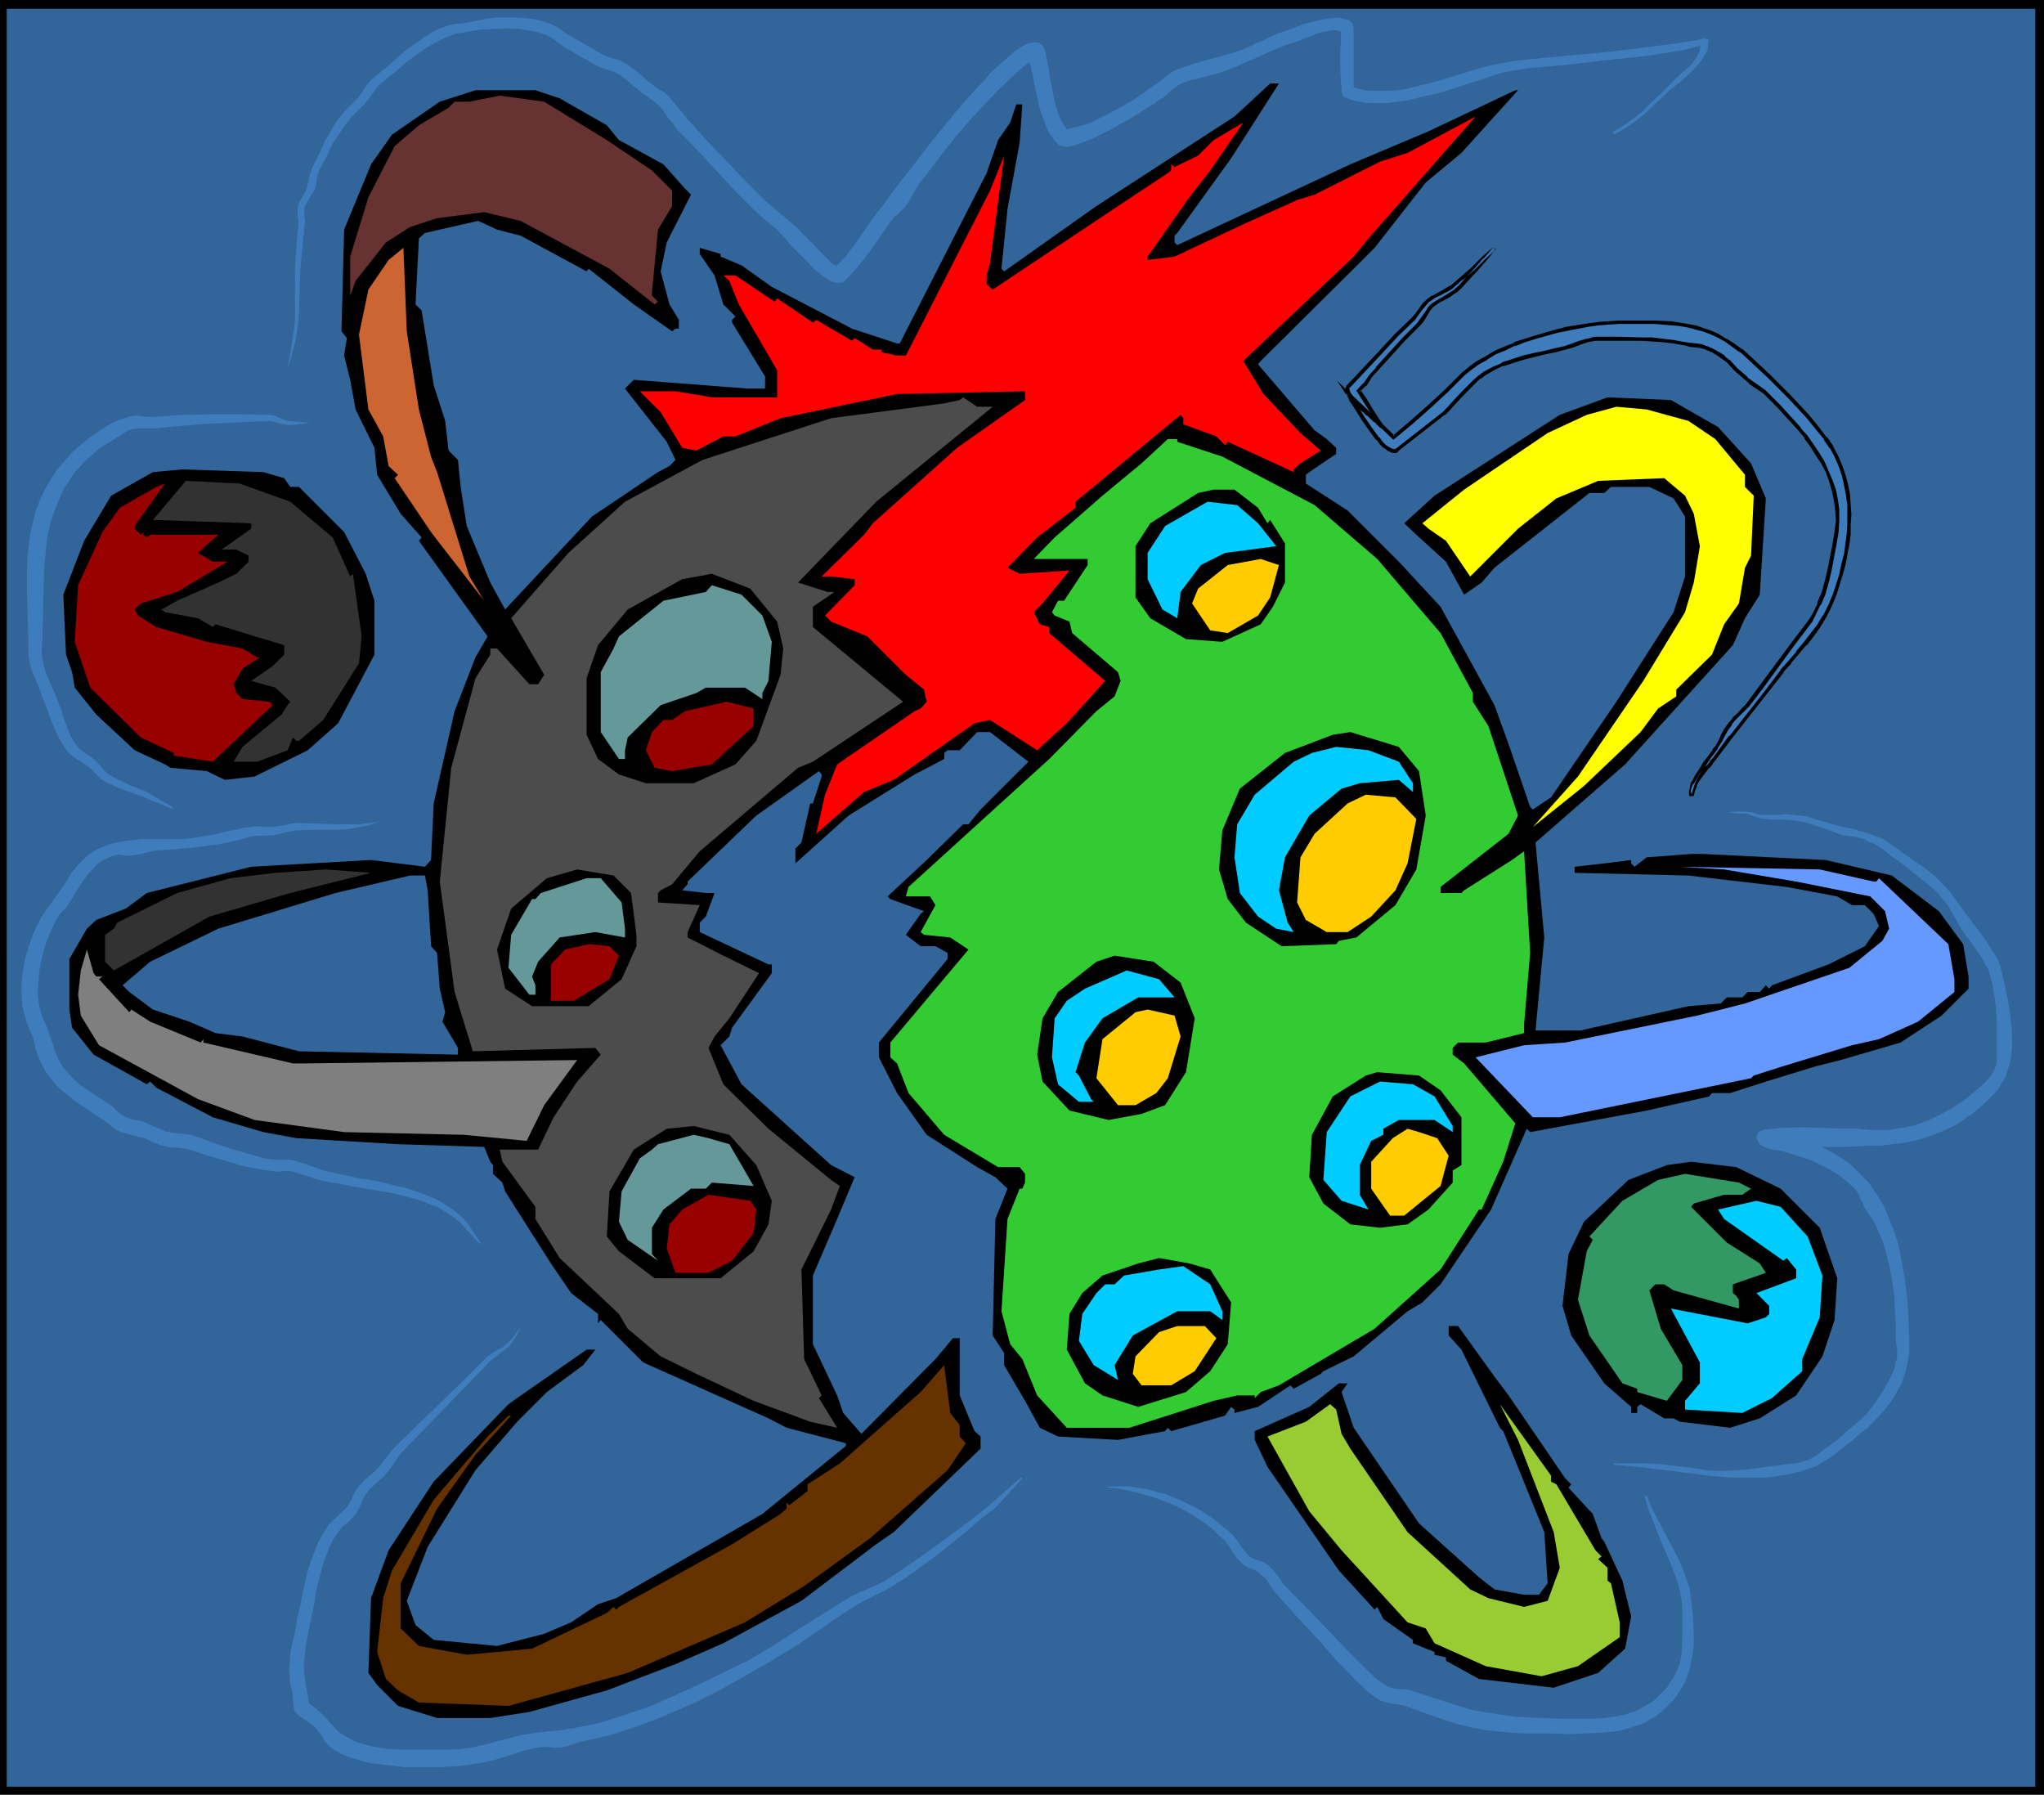 <?xml version="1.0" encoding="UTF-8" standalone="no"?>
<svg
   version="1.0"
   width="129.766mm"
   height="113.922mm"
   id="svg55"
   sodipodi:docname="Abstract - Painting 36.wmf"
   xmlns:inkscape="http://www.inkscape.org/namespaces/inkscape"
   xmlns:sodipodi="http://sodipodi.sourceforge.net/DTD/sodipodi-0.dtd"
   xmlns="http://www.w3.org/2000/svg"
   xmlns:svg="http://www.w3.org/2000/svg">
  <sodipodi:namedview
     id="namedview55"
     pagecolor="#ffffff"
     bordercolor="#000000"
     borderopacity="0.25"
     inkscape:showpageshadow="2"
     inkscape:pageopacity="0.0"
     inkscape:pagecheckerboard="0"
     inkscape:deskcolor="#d1d1d1"
     inkscape:document-units="mm" />
  <defs
     id="defs1">
    <pattern
       id="WMFhbasepattern"
       patternUnits="userSpaceOnUse"
       width="6"
       height="6"
       x="0"
       y="0" />
  </defs>
  <path
     style="fill:#000000;fill-opacity:1;fill-rule:evenodd;stroke:none"
     d="M 490.455,430.571 H 0 V 0 h 490.455 z"
     id="path1" />
  <path
     style="fill:#326599;fill-opacity:1;fill-rule:evenodd;stroke:none"
     d="M 488.355,428.632 H 1.616 V 2.1 H 488.355 Z"
     id="path2" />
  <path
     style="fill:#000000;fill-opacity:1;fill-rule:evenodd;stroke:none"
     d="m 295.404,37.968 -12.928,17.934 -0.646,0.646 v 1.616 l 0.646,0.646 41.531,-19.388 18.746,-7.917 20.846,-9.855 h 0.646 l -13.574,15.026 -8.565,7.109 -12.282,15.672 -5.01,5.009 -22.301,22.134 -0.646,0.808 13.574,15.833 2.909,2.1 2.262,2.1 v 1.454 l -6.464,4.362 -0.808,0.646 v 2.1 l 10.019,6.463 12.282,12.279 10.019,10.825 12.928,23.589 3.394,9.371 5.171,15.026 0.646,0.646 4.363,-2.908 15.675,-22.942 13.736,-21.488 2.747,-8.563 v -14.379 l -2.747,-4.362 -5.818,-2.747 h -9.211 l -1.616,1.454 h -3.555 l -22.786,17.934 -3.07,3.554 -4.202,2.908 -4.363,-7.917 -7.11,-6.463 -2.909,-2.747 7.272,-6.624 30.058,-19.388 11.474,-4.201 15.19,0.646 11.312,6.463 7.918,8.725 3.555,8.401 -1.454,23.104 -3.555,5.655 -2.909,6.463 -25.856,28.597 -21.493,18.742 2.101,22.781 -2.101,22.296 h 10.827 l 25.856,-5.816 7.757,-0.646 1.454,-1.454 h 3.717 l 1.293,-1.293 h 2.909 l 1.454,-1.616 0.808,0.808 0.646,-0.808 13.574,-5.009 8.726,-4.362 3.394,-4.847 -1.293,-2.908 -2.101,-2.1 h -3.07 l -3.555,-2.1 -12.12,-2.262 -23.594,-2.747 -27.31,-0.646 v -1.454 l 7.11,-0.808 6.464,-0.808 v 0.808 l 0.808,0.808 2.909,-2.262 10.666,-0.808 h 2.909 l 29.411,1.454 15.837,3.716 11.312,8.563 5.818,7.917 1.293,7.755 v 2.908 l -6.464,6.463 -9.858,6.463 -14.382,4.201 -5.818,1.454 -12.12,3.716 -8.565,2.747 h -4.363 l -0.646,0.808 -15.029,3.393 -27.957,5.17 -0.808,-0.808 -8.565,19.388 -12.12,17.934 -4.363,4.362 -3.555,2.1 -12.928,10.825 -7.272,3.554 -0.646,0.646 -6.464,3.554 -0.808,-0.808 -7.757,5.17 -5.656,1.454 v -0.808 l -0.808,-0.646 -1.454,2.1 -12.928,3.716 -0.808,-0.808 -0.646,0.808 -11.312,2.1 -14.382,-0.808 -4.363,-2.1 -3.555,-6.463 -5.01,-8.563 v -2.908 l -2.747,-4.201 0.646,-27.951 2.909,-7.27 -2.909,-2.747 -4.363,-2.423 -12.12,-7.755 -7.11,-10.017 -4.363,-8.563 v -3.554 l 16.483,-20.034 v -1.454 l -2.909,-1.616 h -3.555 l -3.555,-2.747 3.555,-5.009 0.808,-0.646 -8.08,-2.908 -0.646,-0.646 9.373,-8.725 8.726,-8.563 h 1.293 l 2.909,-3.554 11.474,-11.471 -9.211,-7.109 h -3.07 l -4.202,4.362 h -2.909 l -0.808,0.646 v 1.454 l -7.11,3.716 -15.837,9.855 -12.766,11.471 v -3.554 l 1.454,-1.454 2.101,-9.371 h 0.646 l 2.101,-6.463 v -0.485 l -0.646,-0.808 -15.029,10.663 -16.483,15.833 v 0.646 l -1.293,1.454 5.656,0.646 h 2.101 l -2.101,5.655 -1.454,1.454 v 2.262 l 16.483,7.755 h 0.808 v 2.1 l -9.534,13.087 -0.646,2.1 -2.101,2.1 5.01,9.371 21.493,19.388 5.656,2.908 -4.202,10.017 -5.818,13.571 v 16.48 l 5.818,12.279 1.454,4.201 4.363,5.009 17.776,-17.934 4.202,-5.009 h 1.616 v 13.733 l 3.555,8.563 1.454,1.293 v 2.908 l -20.846,20.034 -4.202,2.908 -17.938,13.571 -18.746,10.179 -11.474,5.009 -16.483,6.301 -18.584,5.17 -9.373,1.454 h -12.766 l -9.373,-2.908 -1.454,-1.454 -3.555,-3.554 -2.101,-2.908 0.646,-17.934 4.202,-11.471 10.827,-16.48 17.938,-18.58 18.746,-13.087 h 2.101 l -2.909,3.716 -8.726,6.463 -7.11,7.109 -10.019,11.633 -11.474,18.418 -5.01,12.925 2.101,5.816 4.363,3.554 15.19,1.454 11.312,-2.908 6.464,-2.747 6.464,-4.362 4.363,-1.454 35.067,-20.196 20.038,-16.318 v -0.646 l -14.221,-3.716 -4.363,-2.262 -30.058,-13.41 -10.181,-10.179 -0.646,0.808 v -2.262 l -6.464,-5.009 -4.848,-7.109 -10.989,-17.287 -0.646,-2.1 -2.262,-2.1 v -2.1 l -0.646,-0.808 -1.454,-3.554 -20.685,-0.646 -24.402,-1.454 -7.918,-1.454 -12.12,-3.554 -13.574,-7.109 -1.454,-1.454 -0.808,0.646 -12.766,-7.109 -5.171,-6.463 -0.646,-4.362 v -12.117 l 4.202,-7.27 2.262,-2.1 7.11,-2.747 5.01,-3.716 25.048,-6.301 28.765,-1.616 12.928,1.616 1.454,-1.616 0.646,-13.571 5.01,-22.134 5.01,-12.925 2.909,-5.009 -16.483,-22.942 0.646,-0.808 -5.01,-5.655 -5.656,-9.371 -0.646,-6.463 -4.525,-9.209 -1.293,-7.109 -1.454,-5.816 0.646,-4.201 -1.293,-1.616 0.646,-24.396 6.464,-15.672 5.01,-7.109 11.474,-7.917 8.565,-2.747 h 14.382 l 5.818,1.939 11.312,6.463 2.909,3.554 10.666,5.816 5.171,5.816 1.454,1.454 -5.818,11.471 -1.454,6.947 2.101,7.917 2.262,3.716 v 2.1 h -0.808 l -0.808,0.646 -9.211,-6.463 -10.827,-8.563 -0.485,0.646 -15.837,-8.563 -5.656,-1.454 -4.525,-2.1 -12.766,2.908 -1.454,1.293 -0.808,15.833 1.454,1.454 2.909,17.934 2.747,8.563 0.808,7.109 2.262,2.262 0.646,6.463 1.454,9.371 5.656,13.571 3.555,6.463 20.846,-22.296 15.837,-10.663 2.747,-1.454 1.454,-1.454 -2.101,-4.362 -10.019,-12.764 2.101,-2.1 27.31,2.1 h 4.202 V 90.315 L 175.659,77.39 v -0.646 l 0.808,-0.808 -2.909,-2.908 -2.101,-6.947 -3.555,-5.17 v -1.454 l 5.01,1.454 v 0.646 l 5.01,2.1 7.272,5.17 19.23,10.017 10.827,3.554 h 0.646 l 20.846,-40.876 2.747,-7.917 2.909,-4.201 1.454,-4.362 h 1.454 l -0.646,9.209 -2.909,15.833 -1.454,14.379 0.646,0.646 22.139,-15.672 33.128,-21.488 8.565,-7.917 h 2.101 z"
     id="path3" />
  <path
     style="fill:#663232;fill-opacity:1;fill-rule:evenodd;stroke:none"
     d="m 145.601,33.606 10.827,7.27 4.848,4.847 v 3.716 l -3.394,5.655 -1.454,15.187 v 0.646 l 1.454,1.454 -0.808,0.646 -10.827,-8.563 -21.331,-11.471 -8.726,-2.1 -11.312,1.454 -6.464,2.1 -5.818,3.716 -7.272,9.209 -1.293,3.554 V 61.556 l 4.363,-14.218 6.302,-12.279 5.818,-5.009 7.11,-4.201 1.454,-1.454 h 3.555 l 7.272,-1.454 10.666,1.454 z"
     id="path4" />
  <path
     style="fill:#ff0000;fill-opacity:1;fill-rule:evenodd;stroke:none"
     d="m 324.816,61.556 -26.502,25.043 4.848,7.917 8.888,9.371 0.646,-0.646 -0.646,0.646 4.848,4.201 -4.848,3.07 -1.616,1.454 v 0.646 l -15.837,-7.27 -0.646,0.808 -2.101,-2.1 -7.918,-2.908 v -1.454 l -0.646,-0.808 -25.21,20.842 v 1.454 l -9.211,7.109 -7.11,7.27 2.909,1.454 11.958,-0.808 -6.464,7.917 -2.101,2.1 1.454,2.908 2.262,0.646 v 1.454 l 13.413,11.471 -9.211,10.179 -7.11,6.463 -11.312,-7.27 -3.717,0.808 -19.392,13.571 -7.11,2.908 -11.474,10.017 2.101,-9.371 2.909,-7.27 18.584,-12.764 1.454,-0.646 1.454,-1.616 -0.646,-2.908 -4.363,-3.554 -9.211,-9.209 -8.726,-3.554 -1.454,-1.454 7.11,-7.27 v -1.454 l -5.656,-0.646 h -2.262 l 10.181,-10.017 2.101,-2.747 20.2,-18.095 16.322,-11.471 v -2.1 l -30.704,0.646 -27.957,5.816 -10.827,4.362 h -2.909 l -6.464,3.393 -3.394,-0.646 -5.171,-8.563 -5.01,-5.009 h 8.565 l 8.726,1.454 h 15.675 v -6.463 l -9.211,-15.833 -2.262,-5.655 -1.454,-1.293 h 2.909 l 9.373,6.301 0.646,-0.808 8.565,5.816 0.808,-0.646 8.565,5.009 0.646,-0.646 4.363,2.747 h 2.101 v 0.646 l 3.717,0.808 h 2.101 l 20.2,-39.583 3.394,-8.401 -3.394,25.689 -0.808,3.07 v 2.1 l 1.454,1.293 30.058,-20.034 11.958,-7.917 0.808,-0.646 v -1.454 l 0.808,0.646 5.656,-2.747 3.717,-3.716 7.11,-4.201 -7.918,11.471 -5.01,6.463 -10.019,14.218 v 0.808 l 6.464,-0.808 16.483,-7.755 12.928,-5.816 4.202,-1.293 15.675,-7.917 6.626,-2.1 16.322,-8.725 -25.694,29.243 z"
     id="path5" />
  <path
     style="fill:#cc6532;fill-opacity:1;fill-rule:evenodd;stroke:none"
     d="m 100.515,98.232 2.909,11.31 1.454,3.716 7.757,25.043 3.555,5.816 -10.666,-13.733 -2.101,-2.747 -8.726,-12.925 0.808,-0.808 -2.262,-2.1 -1.293,-7.109 L 88.395,98.232 86.133,80.298 88.395,69.473 l 4.848,-7.109 3.555,-2.908 0.808,20.034 z"
     id="path6" />
  <path
     style="fill:#4c4c4c;fill-opacity:1;fill-rule:evenodd;stroke:none"
     d="m 238.198,97.585 -27.957,22.781 -18.746,19.388 7.11,2.262 h 1.616 l -5.171,3.554 v 4.847 l 21.654,17.934 -21.654,14.379 -3.555,1.454 -23.594,20.034 -6.626,7.917 -2.747,1.454 -0.646,0.646 v 2.262 l 10.019,0.646 -2.909,6.463 v 1.293 l 8.565,4.362 8.565,4.201 -7.11,10.825 -3.555,4.362 -1.454,2.747 3.555,8.725 10.827,10.663 15.029,12.279 2.101,1.454 -2.101,5.655 -7.11,14.379 0.646,21.488 4.202,8.725 -0.646,0.646 4.363,7.109 -6.464,-1.454 -13.574,-5.009 -13.736,-6.463 -8.565,-4.201 -7.918,-6.624 -2.101,-3.554 -14.221,-13.41 -5.818,-9.371 v -2.908 l -7.918,-10.825 -0.646,-2.908 h 9.211 l 3.717,-7.755 5.656,-8.563 5.656,-6.463 -1.293,-1.616 -29.411,0.808 -4.363,-14.218 -3.555,-26.497 2.747,-27.305 5.818,-21.488 3.555,-5.655 v -1.454 h 1.616 l 7.757,8.563 h 2.101 l 1.454,-2.262 -7.918,-13.571 13.736,-15.672 13.574,-12.279 14.382,-7.755 4.202,-2.262 30.866,-10.017 27.149,-3.554 3.717,-0.808 0.808,-0.646 3.394,2.262 z"
     id="path7" />
  <path
     style="fill:#ffff00;fill-opacity:1;fill-rule:evenodd;stroke:none"
     d="m 405.131,100.978 6.464,4.362 7.11,8.563 v 2.908 l 2.101,2.1 -0.646,14.379 -1.454,2.908 -1.454,8.563 -3.555,5.009 -2.909,7.27 -8.565,8.401 v 1.616 l -4.363,2.908 -4.202,5.655 -13.574,12.925 -12.282,9.855 10.827,-12.117 15.675,-22.942 10.019,-16.48 2.101,-7.109 1.454,-8.725 -1.454,-7.755 -2.101,-4.362 -5.01,-4.201 -15.837,0.646 -10.019,4.201 -9.211,7.27 -9.373,9.371 -2.101,2.1 -5.818,-8.563 -4.202,-2.908 -1.454,-1.293 10.019,-8.078 20.038,-13.571 9.373,-4.362 7.11,-1.939 7.272,0.646 z"
     id="path8" />
  <path
     style="fill:#32cc32;fill-opacity:1;fill-rule:evenodd;stroke:none"
     d="m 282.476,105.987 10.827,3.554 22.139,11.633 15.029,12.925 15.19,17.772 7.757,14.379 v 2.1 l 3.717,5.816 7.11,21.488 -2.262,4.362 -16.322,12.764 v 1.454 h 5.01 l 0.646,-0.646 11.474,-7.27 2.909,-2.1 1.454,24.396 -1.454,17.126 v 2.1 l -9.211,2.262 h -6.626 l -1.293,1.293 v 1.616 l 2.747,2.1 12.282,14.379 -2.909,9.209 -5.171,11.471 h -0.646 l -9.211,14.379 -15.837,14.218 -22.947,13.571 -4.363,1.616 -1.454,1.454 v -0.646 h -4.202 l -5.656,1.293 -20.2,6.463 h -15.029 l -7.11,-7.755 -3.555,-8.725 -2.909,-3.554 -2.101,-7.917 1.454,-22.134 2.909,-7.27 h 0.646 l 0.646,-1.454 v -2.1 l -1.293,-1.616 h -5.171 l -12.928,-7.755 -8.565,-10.017 -2.747,-7.109 -1.616,-1.454 v -3.554 l 18.746,-22.296 -4.363,-2.908 -6.302,-0.646 -0.808,-0.646 3.555,-6.463 -1.293,-2.1 h -5.818 l 0.646,-2.262 33.774,-30.697 11.312,-11.471 4.363,-3.554 1.454,-3.716 -0.646,-2.1 -10.989,-9.371 -0.646,-2.747 -3.555,-1.454 -0.646,-0.808 1.454,-2.747 h 1.454 l 5.656,-8.563 v -1.454 h -12.928 l 5.01,-5.17 11.474,-10.017 9.373,-7.755 6.302,-5.816 h 2.262 z"
     id="path9" />
  <path
     style="fill:#000000;fill-opacity:1;fill-rule:evenodd;stroke:none"
     d="m 68.195,114.711 1.454,2.1 h 2.101 l 10.827,10.825 5.171,10.017 2.101,6.463 v 12.925 l -8.726,16.48 -7.272,6.463 -12.766,6.301 -7.11,0.808 -4.363,-2.1 -8.726,-0.808 -1.293,-0.808 -7.272,-3.393 -9.211,-8.563 -5.171,-6.463 -0.646,-3.716 -1.454,-4.201 -0.646,-14.379 5.01,-12.925 6.464,-10.825 10.019,-5.655 7.11,-0.646 19.392,0.646 z"
     id="path10" />
  <path
     style="fill:#323232;fill-opacity:1;fill-rule:evenodd;stroke:none"
     d="m 58.176,115.358 -0.646,0.646 12.12,4.362 10.181,8.563 4.202,9.371 0.646,-0.646 2.101,15.026 -0.646,6.463 -8.565,13.571 -5.818,5.009 H 71.104 l -0.808,-0.808 -1.293,3.07 -7.272,2.747 h -5.656 l 2.101,-3.554 9.373,-7.755 1.454,-2.262 0.646,-0.808 -3.555,-3.393 -5.818,-1.616 5.171,-3.554 2.747,-2.747 v -2.262 l -16.483,-5.009 -0.646,0.646 -3.555,-2.1 -7.918,-1.454 -0.808,-0.646 3.717,-2.1 9.858,-4.362 4.363,-2.1 2.909,-2.908 v -1.454 l -2.909,-1.454 H 53.166 l 7.11,-5.009 v -1.293 l -23.594,-0.808 7.918,-9.371 12.928,0.646 z"
     id="path11" />
  <path
     style="fill:#990000;fill-opacity:1;fill-rule:evenodd;stroke:none"
     d="m 32.32,126.829 1.454,1.454 0.646,-0.646 v 0.646 l 0.808,0.646 0.808,-0.646 h 16.322 l -4.848,4.362 3.555,2.1 h 3.555 l -12.12,7.27 -8.726,2.747 -1.454,1.454 0.808,1.454 4.363,2.747 12.12,3.554 8.565,1.616 3.555,2.1 h 0.646 l -4.202,2.747 -2.101,3.716 0.646,2.1 1.454,1.454 6.464,0.646 0.808,0.808 -14.382,13.571 -9.373,-1.454 v -0.646 l -7.918,-3.716 -12.12,-11.956 -3.717,-10.986 0.808,-13.571 5.818,-12.764 4.202,-5.816 8.726,-5.009 2.101,-0.808 -7.272,10.179 z"
     id="path12" />
  <path
     style="fill:#000000;fill-opacity:1;fill-rule:evenodd;stroke:none"
     d="m 301.868,121.82 2.262,3.716 0.646,-0.808 3.555,5.655 v 9.371 l -2.909,5.816 -2.909,4.201 -9.211,4.201 -8.726,-0.646 -8.565,-5.009 -3.555,-5.009 v -12.279 l 3.555,-5.493 11.474,-7.27 3.717,-0.808 h 5.01 z"
     id="path13" />
  <path
     style="fill:#00ccff;fill-opacity:1;fill-rule:evenodd;stroke:none"
     d="m 301.868,125.536 4.363,5.493 -12.282,1.616 -5.818,2.908 -4.848,6.463 -0.808,6.301 -3.555,-2.1 -3.555,-7.27 v -6.301 l 4.202,-6.463 10.181,-5.816 7.11,0.808 z"
     id="path14" />
  <path
     style="fill:#ffcc00;fill-opacity:1;fill-rule:evenodd;stroke:none"
     d="m 304.777,143.308 -2.909,4.362 -7.272,4.201 -4.202,-0.646 -4.363,-6.463 1.454,-3.554 7.11,-5.655 7.918,-1.454 4.363,1.454 z"
     id="path15" />
  <path
     style="fill:#000000;fill-opacity:1;fill-rule:evenodd;stroke:none"
     d="m 186.486,149.125 1.454,6.463 -0.646,6.301 -5.818,15.833 -5.01,5.655 -10.019,4.524 h -11.474 l -6.464,-2.1 -5.01,-3.716 -2.747,-5.816 v -13.571 l 2.747,-7.917 7.11,-8.563 13.09,-7.27 7.11,-1.293 9.211,3.554 z"
     id="path16" />
  <path
     style="fill:#659999;fill-opacity:1;fill-rule:evenodd;stroke:none"
     d="m 182.931,147.671 2.262,6.301 -0.808,9.371 -1.454,2.908 v 1.454 l -4.202,-2.747 h -9.373 l -2.262,1.293 -8.565,2.908 -7.918,7.755 -0.646,3.07 v 2.1 h -1.454 l -4.363,-6.463 v -14.379 l 3.07,-5.655 1.293,-2.908 10.666,-8.563 10.181,-2.1 1.454,-1.616 7.11,2.262 z"
     id="path17" />
  <path
     style="fill:#990000;fill-opacity:1;fill-rule:evenodd;stroke:none"
     d="m 180.83,174.167 -10.019,9.209 -9.534,1.616 -4.202,-0.808 -2.101,-4.201 1.454,-4.362 2.747,-2.908 h 2.101 l 3.07,-2.1 10.019,-2.262 6.464,1.616 z"
     id="path18" />
  <path
     style="fill:#000000;fill-opacity:1;fill-rule:evenodd;stroke:none"
     d="m 340.491,184.992 1.616,10.663 -2.262,12.925 -5.01,8.563 -9.373,7.755 -4.202,0.808 -0.646,0.808 -13.09,0.485 -8.565,-5.655 -4.363,-5.655 -2.101,-7.109 0.808,-9.371 4.202,-10.017 10.827,-8.563 11.474,-4.362 4.202,-0.646 11.635,3.554 z"
     id="path19" />
  <path
     style="fill:#00ccff;fill-opacity:1;fill-rule:evenodd;stroke:none"
     d="m 335.643,182.73 3.394,5.17 v 2.1 l -3.394,-2.908 -9.373,0.808 -4.363,1.293 -7.757,6.463 -5.818,10.017 -1.454,7.917 2.101,7.755 1.454,2.262 -4.202,-0.808 -4.363,-2.908 -4.363,-5.655 -1.293,-8.563 0.646,-7.917 4.202,-7.109 9.373,-7.917 4.363,-2.1 5.818,-1.454 7.757,0.808 z"
     id="path20" />
  <path
     style="fill:#ffcc00;fill-opacity:1;fill-rule:evenodd;stroke:none"
     d="m 339.844,196.463 -2.101,10.663 -2.909,6.463 -5.818,6.301 -5.656,3.716 h -5.01 l -5.01,-2.908 -2.101,-4.201 0.808,-10.825 3.394,-5.655 7.918,-7.27 4.363,-2.1 7.11,0.646 z"
     id="path21" />
  <path
     style="fill:#6699ff;fill-opacity:1;fill-rule:evenodd;stroke:none"
     d="m 449.571,211.489 h 0.646 l 0.646,-0.808 16.645,15.833 1.454,8.401 v 3.07 l -8.726,7.109 -9.373,4.201 -6.464,1.454 -16.483,5.009 -7.11,2.262 -0.646,0.646 -45.894,9.371 h -6.464 l -13.736,-14.379 11.635,-2.908 9.858,-0.646 31.674,-6.463 11.474,-2.908 25.048,-8.563 7.918,-6.463 1.616,-2.908 -0.97,-4.201 -3.555,-3.554 -17.776,-3.554 -17.291,-2.908 -10.666,-0.646 33.613,0.646 z"
     id="path22" />
  <path
     style="fill:#323232;fill-opacity:1;fill-rule:evenodd;stroke:none"
     d="m 69.65,214.235 -19.392,5.655 -22.947,12.925 -2.101,-2.1 v -6.463 l 2.101,-1.454 0.808,-1.454 14.382,-7.109 12.766,-3.554 10.827,-1.293 12.12,-0.808 10.827,0.808 z"
     id="path23" />
  <path
     style="fill:#000000;fill-opacity:1;fill-rule:evenodd;stroke:none"
     d="m 151.419,214.235 1.293,10.017 v 2.747 l -3.555,7.917 -7.918,6.463 h -13.574 l -6.464,-4.201 -1.939,-9.371 3.394,-9.855 8.565,-7.27 7.272,-2.1 8.726,1.454 z"
     id="path24" />
  <path
     style="fill:#326599;fill-opacity:1;fill-rule:evenodd;stroke:none"
     d="m 102.616,213.589 0.808,12.925 v 0.485 l 1.454,1.616 0.646,8.563 1.293,5.655 -0.646,2.262 3.717,6.301 v 1.616 l -38.138,-0.808 -13.574,-3.554 -6.464,-0.808 -6.302,-2.747 -8.726,-2.908 -5.656,-4.201 -1.616,-1.616 6.626,-5.655 16.322,-7.917 28.118,-8.563 17.938,-4.201 h 3.555 z"
     id="path25" />
  <path
     style="fill:#659999;fill-opacity:1;fill-rule:evenodd;stroke:none"
     d="m 149.157,216.497 0.808,6.301 v 2.1 l -7.11,-1.293 -8.565,1.293 -5.171,5.816 -1.454,3.554 0.808,2.1 v 2.262 h -1.454 l -5.01,-6.463 0.646,-7.917 5.01,-8.563 h 0.808 l 1.293,-1.454 10.989,-3.554 h 3.394 z"
     id="path26" />
  <path
     style="fill:#990000;fill-opacity:1;fill-rule:evenodd;stroke:none"
     d="m 148.51,229.261 -2.262,5.655 -8.565,5.17 h -5.494 v -8.725 l 3.394,-3.554 5.656,-1.293 5.01,0.485 z"
     id="path27" />
  <path
     style="fill:#7f7f7f;fill-opacity:1;fill-rule:evenodd;stroke:none"
     d="m 23.109,234.269 h 1.454 l -0.808,0.646 7.272,7.917 0.485,-0.646 4.525,2.908 12.12,5.009 0.646,-0.808 v 0.808 l 21.493,5.009 h 2.909 l 65.286,-0.808 -7.918,10.825 -4.202,8.563 -15.029,-1.454 -28.765,-0.646 -21.493,-2.908 -13.574,-5.009 -23.755,-12.925 -4.363,-7.109 -0.646,-5.009 0.646,-5.816 1.454,-5.009 1.616,5.655 z"
     id="path28" />
  <path
     style="fill:#000000;fill-opacity:1;fill-rule:evenodd;stroke:none"
     d="m 283.284,235.724 3.394,8.563 -2.101,12.925 -5.01,7.917 -5.656,2.1 -7.918,1.454 -9.373,-2.262 -6.464,-6.947 -1.293,-6.463 1.293,-8.725 3.717,-6.301 9.211,-7.27 4.363,-1.454 9.373,1.454 z"
     id="path29" />
  <path
     style="fill:#00ccff;fill-opacity:1;fill-rule:evenodd;stroke:none"
     d="m 281.83,239.278 h -8.726 l -8.565,5.009 -4.202,5.816 -2.262,7.109 0.808,0.808 2.909,5.655 0.646,0.646 h 0.646 -4.202 l -5.01,-4.201 -1.454,-6.463 0.646,-9.371 2.909,-4.201 4.363,-2.908 10.019,-4.362 7.757,2.1 z"
     id="path30" />
  <path
     style="fill:#ffcc00;fill-opacity:1;fill-rule:evenodd;stroke:none"
     d="m 283.284,248.649 -3.07,10.017 -2.747,3.554 -5.01,2.908 h -4.202 l -5.171,-6.463 1.454,-9.371 7.918,-6.463 2.909,-0.646 6.464,1.454 z"
     id="path31" />
  <path
     style="fill:#000000;fill-opacity:1;fill-rule:evenodd;stroke:none"
     d="m 345.662,261.574 5.01,6.463 v 11.471 l -2.101,1.293 v 2.908 l -5.818,6.463 -5.01,3.554 -6.626,0.808 -7.11,-0.808 -6.464,-5.009 -3.394,-6.301 0.646,-10.179 5.01,-9.209 7.918,-5.009 2.747,-0.808 10.019,0.808 z"
     id="path32" />
  <path
     style="fill:#00ccff;fill-opacity:1;fill-rule:evenodd;stroke:none"
     d="m 340.491,260.928 3.717,2.1 4.363,7.109 v 1.454 l -4.363,-2.908 h -8.565 l -3.717,2.1 v 1.454 l -2.909,1.454 -2.747,5.816 v 7.109 l 2.101,3.554 -6.464,-2.1 -4.363,-5.009 0.808,-11.471 5.656,-8.563 7.11,-3.554 7.918,0.646 z"
     id="path33" />
  <path
     style="fill:#000000;fill-opacity:1;fill-rule:evenodd;stroke:none"
     d="m 181.477,279.508 3.717,8.563 -0.808,5.655 -3.555,6.463 -7.918,6.463 h -15.837 l -8.565,-6.463 -2.909,-3.554 0.646,-10.825 5.818,-10.017 7.918,-5.009 6.464,-0.646 8.565,2.1 z"
     id="path34" />
  <path
     style="fill:#ffcc00;fill-opacity:1;fill-rule:evenodd;stroke:none"
     d="m 344.854,273.045 2.747,4.201 -1.939,7.27 -8.726,7.109 h -3.394 l -4.525,-6.463 v -6.463 l 5.171,-5.655 3.555,-2.262 2.747,0.808 z"
     id="path35" />
  <path
     style="fill:#659999;fill-opacity:1;fill-rule:evenodd;stroke:none"
     d="m 175.013,274.499 5.818,10.017 -10.019,-0.808 -1.454,1.454 h -3.555 l -6.626,5.009 -2.747,4.362 v 6.301 l 1.454,1.616 -7.272,-5.009 -2.101,-4.362 0.646,-7.27 4.363,-7.917 2.909,-2.1 1.454,-1.293 8.565,-2.262 3.555,0.808 z"
     id="path36" />
  <path
     style="fill:#000000;fill-opacity:1;fill-rule:evenodd;stroke:none"
     d="m 427.27,285.162 9.373,9.371 4.202,12.117 -0.646,10.017 -2.909,8.725 -6.302,9.371 -8.726,5.493 -7.11,2.262 -12.12,-1.454 -1.454,-0.808 h -2.262 l -5.656,-3.393 -0.808,0.646 v 1.454 h -1.454 v -1.454 l -6.464,-5.655 -7.918,-11.471 -2.101,-7.109 1.454,-12.441 3.717,-7.755 10.666,-10.017 9.211,-3.554 5.818,-0.808 10.827,1.293 z"
     id="path37" />
  <path
     style="fill:#329965;fill-opacity:1;fill-rule:evenodd;stroke:none"
     d="m 420.16,285.162 -2.101,1.454 h -4.363 l -7.272,2.1 -0.646,0.808 8.565,8.563 7.918,5.009 1.454,2.262 -7.918,2.747 v 2.1 l 0.808,0.646 0.646,0.969 v 2.1 l -15.675,-4.362 -2.262,-1.454 h -2.101 l -1.454,1.454 2.747,9.209 5.171,8.725 v 3.554 l -3.717,5.009 -7.11,-2.1 v -0.808 l -3.555,-1.293 -7.918,-11.471 -2.747,-8.563 2.101,-11.633 1.454,-2.747 -0.808,-0.808 7.918,-8.563 8.565,-5.009 6.464,-1.454 12.928,2.1 z"
     id="path38" />
  <path
     style="fill:#990000;fill-opacity:1;fill-rule:evenodd;stroke:none"
     d="m 181.477,290.171 -0.646,5.655 -5.171,6.624 -5.656,2.908 h -7.918 l -2.101,-5.816 0.646,-5.816 3.07,-3.554 6.302,-3.554 10.019,1.454 z"
     id="path39" />
  <path
     style="fill:#00ccff;fill-opacity:1;fill-rule:evenodd;stroke:none"
     d="m 433.734,296.634 3.555,9.371 -0.646,10.017 -4.202,10.017 v 2.908 l -7.272,6.463 -7.11,3.554 -13.736,-0.808 v -2.1 l 3.555,-4.201 v -5.009 l -6.949,-12.925 18.422,3.554 4.363,-1.454 0.808,-0.808 v -1.939 l -3.07,-3.07 9.534,-3.554 v -2.1 l -2.262,-2.747 -0.808,0.646 -14.221,-10.017 -1.454,-2.262 9.211,-2.1 5.818,1.454 z"
     id="path40" />
  <path
     style="fill:#000000;fill-opacity:1;fill-rule:evenodd;stroke:none"
     d="m 290.395,304.55 5.01,7.917 -0.808,10.017 -4.202,6.463 -5.818,5.009 -11.474,3.554 -8.565,-2.747 -4.202,-2.908 -4.363,-8.078 0.646,-8.563 3.07,-5.009 4.848,-4.201 8.565,-2.908 5.01,-1.293 7.272,1.293 z"
     id="path41" />
  <path
     style="fill:#00ccff;fill-opacity:1;fill-rule:evenodd;stroke:none"
     d="m 293.304,314.567 v 2.1 l -2.909,-2.1 h -7.918 l -10.666,5.816 -4.363,7.109 0.808,3.554 -5.818,-3.554 -3.555,-5.816 0.808,-6.463 3.394,-5.009 2.101,-2.1 h 2.262 l 2.262,-2.1 8.403,-1.454 5.818,-0.808 6.464,4.362 z"
     id="path42" />
  <path
     style="fill:#ffcc00;fill-opacity:1;fill-rule:evenodd;stroke:none"
     d="m 291.849,321.03 -5.171,7.917 -5.656,3.393 h -7.11 l -2.101,-2.747 0.646,-4.201 5.656,-5.816 4.363,-1.454 h 6.626 z"
     id="path43" />
  <path
     style="fill:#000000;fill-opacity:1;fill-rule:evenodd;stroke:none"
     d="m 358.59,330.239 3.394,4.524 13.574,19.873 1.454,1.454 -0.646,0.808 5.818,6.301 2.101,5.816 0.646,0.808 4.363,9.371 2.101,8.563 -1.454,7.755 -6.464,5.816 -10.666,3.554 -17.938,-2.1 -7.918,-4.362 v -0.808 l -2.747,-0.646 v -0.646 l -5.171,-2.1 v -0.808 l -7.11,-5.009 -1.454,-2.908 -0.646,0.646 -8.565,-9.371 -17.13,-24.881 -3.07,-6.463 v -2.1 l 13.09,-5.816 7.11,-5.655 h 2.101 l -1.454,2.1 2.909,8.563 15.675,22.942 14.382,12.925 3.717,2.908 7.11,1.293 h 3.555 l 2.101,-2.747 -0.808,-12.279 -6.949,-17.126 -2.909,-7.109 -0.808,-0.808 -9.211,-18.742 -3.07,-3.393 v -2.262 h 2.262 z"
     id="path44" />
  <path
     style="fill:#663200;fill-opacity:1;fill-rule:evenodd;stroke:none"
     d="m 230.28,341.872 v 2.747 l 1.454,1.616 -4.363,6.463 -18.584,16.318 -15.837,11.471 -14.221,8.725 -28.118,12.117 -28.603,7.917 -21.493,-0.808 -5.01,-2.908 -2.909,-2.747 -1.454,1.454 1.454,-1.454 -2.101,-6.463 1.454,-12.925 2.101,-6.624 10.019,-16.964 12.928,-15.187 5.01,-5.009 h 0.646 l -8.565,9.371 -9.211,12.925 -8.726,17.934 v 10.825 l 4.363,4.201 11.474,2.1 15.675,-1.454 17.938,-8.563 1.616,-1.454 0.646,0.646 0.646,-0.646 27.149,-15.026 11.635,-7.27 1.454,-1.293 v -1.454 l 0.646,0.646 4.363,-3.393 v -1.616 l 7.757,-5.009 19.392,-17.126 5.656,-6.463 1.454,11.471 z"
     id="path45" />
  <path
     style="fill:#99cc32;fill-opacity:1;fill-rule:evenodd;stroke:none"
     d="m 321.907,343.972 2.101,3.554 13.736,20.034 15.029,13.733 4.363,2.1 8.565,2.1 5.656,-1.454 2.909,-7.917 -1.454,-8.563 -8.565,-22.134 -4.363,-8.563 12.282,17.126 v 1.454 l 1.293,0.646 9.373,15.833 1.454,1.454 -0.808,0.646 2.262,2.1 v 3.07 l 0.808,0.646 2.101,9.371 v 3.554 l -10.019,6.947 -8.726,2.423 -13.413,-2.423 -12.282,-5.493 -2.101,-3.554 -4.363,-1.454 -15.837,-17.287 -7.757,-9.371 -10.019,-17.934 9.211,-3.554 5.818,-4.201 1.454,1.293 z"
     id="path46" />
  <path
     style="fill:#3f7cbc;fill-opacity:1;fill-rule:evenodd;stroke:none"
     d="m 125.078,318.122 -1.293,2.585 -0.808,1.131 -0.808,1.131 -0.97,0.808 -1.131,0.808 -2.262,1.777 -10.827,11.148 -10.827,11.148 -0.808,1.131 -0.646,1.131 -1.616,2.1 -1.293,1.454 -1.454,1.293 -1.454,1.293 -1.131,1.454 -0.646,1.131 -0.97,2.262 -0.646,1.131 -0.97,1.131 -1.131,1.131 -1.293,0.969 -0.97,1.293 -1.293,1.939 -0.97,2.1 -0.97,2.585 -0.808,2.585 -0.646,2.585 -0.646,2.585 -0.323,2.585 -0.485,2.262 -0.808,3.716 -0.646,3.716 -0.323,1.939 -0.162,1.777 -0.162,1.939 0.162,1.939 0.485,3.393 0.323,1.616 0.323,1.777 0.808,0.646 0.808,0.646 1.454,1.293 1.293,1.293 0.646,0.808 0.808,0.808 1.131,1.293 1.454,0.969 1.454,0.808 1.616,0.808 1.778,0.485 1.778,0.485 1.939,0.323 1.939,0.323 3.717,0.162 h 3.878 3.717 3.232 l 3.07,-0.162 3.07,-0.485 2.909,-0.646 2.909,-0.808 5.818,-1.454 3.07,-0.485 2.909,-0.323 3.232,-0.323 3.07,-0.485 3.232,-0.646 3.07,-0.646 3.07,-0.969 3.07,-0.969 6.141,-2.1 5.818,-2.585 5.979,-2.747 5.656,-2.747 5.656,-2.747 6.302,-3.716 5.979,-3.878 12.12,-7.594 2.262,-1.131 2.262,-0.969 2.262,-0.969 2.101,-1.131 4.202,-2.747 4.202,-2.908 4.202,-3.07 4.04,-2.908 4.04,-3.07 4.04,-3.231 3.878,-3.393 3.878,-3.393 0.162,0.323 -6.302,6.947 -3.555,2.747 -3.555,3.07 -7.272,5.816 -3.717,2.747 -3.878,2.747 -3.878,2.423 -3.878,1.939 -2.262,1.131 -2.262,1.293 -4.363,2.908 -8.403,5.816 -6.302,3.878 -6.464,3.716 -6.302,3.554 -6.464,3.231 -3.394,1.454 -3.232,1.454 -3.394,1.293 -3.394,1.293 -3.394,1.131 -3.555,1.131 -3.555,0.808 -3.717,0.808 -2.262,0.808 -1.131,0.323 -1.131,0.162 h -1.293 l -1.454,-0.162 h -1.293 l -1.293,0.162 -3.07,0.646 -2.909,0.969 -3.07,0.969 -3.07,0.808 -1.778,0.323 -2.101,0.323 -2.262,0.323 -2.586,0.162 -2.586,0.162 h -2.747 -2.909 -2.747 l -2.747,-0.323 -2.747,-0.323 -2.747,-0.323 -2.424,-0.646 -2.262,-0.646 -2.101,-0.808 -1.778,-0.969 -0.808,-0.646 -0.646,-0.485 -0.97,-1.131 -0.646,-1.131 -0.808,-1.131 -0.97,-1.131 -0.485,-0.485 -0.808,-0.485 -1.616,-1.131 -0.808,-0.485 -0.646,-0.646 -0.485,-0.646 -0.162,-0.808 -0.162,-1.939 -0.162,-1.777 -0.485,-1.939 -0.162,-1.939 -0.162,-1.293 0.162,-1.293 0.162,-2.585 0.485,-2.585 0.646,-2.585 0.485,-3.07 0.323,-1.616 0.485,-1.777 0.646,-3.393 0.808,-3.716 0.97,-3.393 1.293,-3.231 0.646,-1.616 0.808,-1.454 0.808,-1.293 0.808,-1.293 1.131,-1.131 2.262,-2.1 1.131,-1.131 0.646,-1.131 0.485,-0.969 0.485,-1.131 0.646,-1.131 1.293,-1.454 1.454,-1.293 1.454,-1.293 1.454,-1.454 1.616,-2.262 1.778,-2.1 11.15,-10.825 5.656,-5.493 5.494,-5.493 1.131,-0.808 1.131,-0.646 1.293,-0.646 1.131,-0.969 0.97,-0.969 0.808,-0.969 z"
     id="path47" />
  <path
     style="fill:#3f7cbc;fill-opacity:1;fill-rule:evenodd;stroke:none"
     d="m 90.981,197.109 -2.262,0.808 -2.424,0.485 -2.586,0.485 -2.424,0.162 h -5.01 l -5.01,0.162 -1.293,0.162 -1.454,0.323 -2.586,0.646 -2.262,0.162 h -2.262 l -1.131,0.162 -1.131,0.323 -2.262,0.646 -4.848,0.969 -5.01,0.646 -4.848,0.485 -5.01,0.323 -1.293,0.323 -1.454,0.323 -1.293,0.323 -1.293,0.162 -1.131,0.162 -0.97,-0.162 -1.131,-0.162 -0.97,0.162 -1.131,0.323 -0.97,0.485 -0.97,0.485 -0.808,0.485 -1.454,1.454 -1.293,1.454 -1.293,1.777 -1.131,1.777 -2.101,3.393 -0.808,1.131 -0.808,0.808 -0.808,0.969 -0.646,1.131 -1.131,2.262 -0.97,2.423 -0.808,2.423 -0.646,2.747 -0.485,2.585 -0.162,2.585 -0.162,2.585 0.323,2.423 0.323,1.616 0.485,1.454 0.646,1.454 0.646,1.616 1.131,3.231 0.485,1.616 0.646,1.616 0.97,1.939 1.293,1.616 1.454,1.616 1.616,1.454 1.778,1.293 1.778,1.131 3.394,2.262 1.131,0.808 0.97,0.969 0.97,0.808 1.131,0.646 0.97,0.323 0.97,0.323 2.101,0.323 1.293,0.646 1.454,0.646 1.293,0.485 1.454,0.646 1.616,0.323 1.616,0.162 1.778,0.162 1.616,0.323 4.848,1.777 4.848,1.616 5.01,1.454 2.424,0.646 2.424,0.323 h 1.131 1.131 1.131 l 1.131,0.162 1.616,0.485 1.616,0.485 0.808,0.323 0.97,0.323 1.616,0.646 1.939,0.485 2.262,0.485 4.525,0.969 4.686,0.808 4.686,1.131 2.262,0.485 2.424,0.808 2.101,0.808 2.101,0.808 2.101,1.131 1.778,1.131 1.778,1.293 1.616,1.454 1.131,1.454 0.97,1.454 0.97,1.454 0.97,1.454 -0.323,0.162 -4.686,-5.17 -1.616,-1.293 -1.778,-1.131 -1.778,-1.131 -2.101,-0.808 -2.101,-0.808 -2.101,-0.646 -4.525,-1.131 -4.686,-0.808 -4.686,-0.808 -4.363,-0.808 -2.101,-0.323 -2.101,-0.485 -3.394,-1.131 -1.616,-0.485 -1.616,-0.485 h -1.131 -0.97 l -1.131,0.162 -1.131,-0.162 -2.424,-0.323 -2.586,-0.485 -2.424,-0.485 -2.586,-0.808 -5.01,-1.454 -5.01,-1.616 -1.616,-0.323 -3.394,-0.323 -1.616,-0.323 -1.293,-0.485 -1.454,-0.646 -1.293,-0.646 -1.454,-0.323 -2.424,-0.646 -1.131,-0.323 -1.131,-0.323 -1.293,-0.808 -2.262,-1.777 -1.293,-0.808 -4.04,-2.747 -1.939,-1.293 -1.778,-1.454 -1.778,-1.454 -1.616,-1.777 -1.454,-1.939 -1.293,-2.262 -0.646,-1.616 -0.646,-1.616 -0.323,-1.777 -0.485,-1.616 -0.808,-1.777 -0.646,-1.777 -0.485,-1.777 -0.485,-1.777 -0.162,-2.747 v -2.747 l 0.323,-2.908 0.485,-2.908 0.808,-2.747 0.97,-2.747 1.131,-2.585 1.293,-2.423 0.808,-1.131 1.778,-2.423 0.808,-1.131 0.97,-1.454 0.97,-1.293 1.616,-2.747 0.97,-1.131 1.131,-1.293 1.131,-1.131 1.454,-1.131 0.97,-0.646 0.97,-0.485 1.131,-0.485 1.131,-0.485 2.586,-0.646 2.586,-0.323 2.747,-0.323 h 2.586 2.586 2.424 2.586 l 2.424,-0.323 5.01,-0.808 2.424,-0.646 2.424,-0.485 2.424,-0.485 2.424,-0.323 h 1.131 l 1.131,0.162 h 0.97 1.131 l 2.747,-0.485 1.454,-0.323 1.293,-0.162 5.01,0.162 5.01,0.162 h 2.586 2.424 L 88.557,197.433 Z"
     id="path48" />
  <path
     style="fill:#3f7cbc;fill-opacity:1;fill-rule:evenodd;stroke:none"
     d="m 74.498,101.463 -2.747,0.323 -1.454,0.162 h -1.293 l -1.131,-0.162 -2.262,-0.646 -0.97,-0.162 -6.949,0.323 -6.787,0.323 -6.787,0.485 -6.787,0.646 h -2.747 -1.454 l -1.293,0.162 -0.97,0.323 -1.939,1.131 -0.97,0.646 -1.778,1.131 -1.616,0.969 -1.454,1.131 -1.454,1.293 -1.293,1.131 -1.131,1.293 -1.131,1.131 -0.97,1.454 -0.808,1.293 -0.97,1.293 -1.293,2.908 -1.131,2.908 -0.97,3.07 -0.646,3.07 -0.323,3.231 -0.323,3.231 -0.162,3.393 -0.162,6.947 -0.162,7.27 -0.162,2.585 v 1.131 l 0.162,1.293 0.323,1.293 0.323,1.454 1.131,2.747 0.646,1.454 0.646,1.454 0.485,1.293 0.485,1.293 0.485,0.969 0.323,1.293 0.97,2.747 0.485,1.293 0.485,1.293 0.646,0.969 0.646,0.969 0.808,0.969 1.131,0.808 2.262,1.616 0.808,0.808 0.808,0.808 0.808,0.969 0.808,0.808 0.97,0.646 1.131,0.646 2.424,1.131 1.293,0.646 1.293,0.485 2.424,0.969 6.302,3.716 -0.162,0.323 -6.787,-2.747 -2.586,-0.969 -2.747,-0.969 -2.586,-1.131 -1.293,-0.646 -1.131,-0.646 -0.808,-0.808 -1.616,-1.616 -0.97,-0.808 -1.131,-0.808 -1.131,-0.646 -1.131,-0.808 -1.131,-0.969 -0.485,-0.646 -0.485,-0.808 -1.131,-1.777 -0.97,-2.1 -0.97,-2.262 -1.616,-4.362 L 9.858,166.412 9.534,165.443 9.211,164.635 8.565,163.019 7.918,161.565 7.434,160.273 7.11,159.142 6.949,157.849 6.787,156.395 v -1.454 -1.777 l -0.162,-5.816 -0.162,-5.816 v -5.493 l 0.162,-2.747 0.323,-2.747 0.323,-2.747 0.646,-2.585 0.646,-2.585 0.97,-2.585 1.131,-2.423 1.454,-2.585 1.616,-2.423 2.101,-2.423 1.293,-1.454 1.778,-1.616 1.939,-1.616 1.939,-1.454 2.262,-1.454 2.101,-1.293 2.101,-0.808 1.131,-0.323 0.97,-0.323 1.293,-0.162 1.454,0.162 1.293,0.162 h 1.454 l 6.949,-0.485 6.949,-0.162 h 6.949 l 6.949,0.162 1.131,0.162 1.131,0.485 1.131,0.485 1.131,0.323 z"
     id="path49" />
  <path
     style="fill:#3f7cbc;fill-opacity:1;fill-rule:evenodd;stroke:none"
     d="m 69.003,88.215 0.646,-3.393 0.485,-3.231 0.485,-3.231 0.162,-1.616 v -1.777 -5.332 -5.17 l 0.323,-5.17 0.485,-5.332 v -1.131 l -0.162,-1.131 V 50.57 49.439 l 0.485,-1.131 0.646,-1.131 0.646,-1.131 0.485,-1.131 0.485,-2.262 0.646,-2.262 1.778,-3.554 1.616,-3.393 1.939,-3.393 1.131,-1.616 1.131,-1.454 1.778,-1.777 1.616,-1.616 1.616,-2.262 0.808,-1.293 0.97,-0.969 1.939,-1.616 1.939,-1.616 4.202,-3.716 2.262,-1.616 2.101,-1.454 2.262,-1.454 2.101,-0.969 1.454,-0.485 1.293,-0.323 1.616,-0.162 1.293,-0.162 2.424,-0.485 2.424,-0.485 2.424,-0.323 h 2.424 2.424 l 2.424,0.162 2.424,0.323 2.424,0.646 1.616,0.646 1.454,0.808 1.293,0.969 1.616,0.969 7.595,4.362 1.454,0.646 2.747,0.808 1.293,0.646 1.616,1.131 1.454,1.131 2.747,2.423 1.131,0.808 1.131,0.808 1.131,0.646 1.131,0.969 2.262,2.747 2.262,2.747 4.525,5.009 9.211,9.694 4.848,4.847 3.878,3.231 3.717,3.231 3.555,3.554 3.394,3.554 0.646,0.646 0.646,0.646 1.293,0.808 1.293,-1.293 1.131,-1.293 1.939,-2.585 1.939,-2.747 2.101,-3.07 0.646,-0.808 0.646,-0.969 0.97,-1.131 0.97,-1.293 0.97,-1.454 1.293,-1.616 1.131,-1.616 1.454,-1.777 2.909,-3.716 3.07,-4.039 6.464,-7.917 3.394,-3.878 1.616,-1.777 1.616,-1.616 1.454,-1.777 1.616,-1.454 1.454,-1.293 1.454,-1.293 1.131,-0.969 1.293,-0.969 1.131,-0.646 1.131,-0.485 0.97,-0.162 h 0.808 l 0.646,0.162 0.646,0.485 0.485,0.646 0.323,0.808 0.162,0.808 0.162,0.808 0.485,2.262 0.323,2.423 0.808,4.201 0.485,2.262 0.646,1.939 0.808,2.1 1.293,1.939 2.747,-0.646 2.747,-0.808 2.586,-1.293 2.586,-1.293 2.586,-1.454 2.586,-1.454 2.262,-1.616 2.424,-1.616 2.586,-1.939 1.293,-0.969 1.293,-0.969 2.262,-0.808 2.262,-0.808 4.686,-1.293 4.686,-1.293 2.424,-0.808 2.262,-0.969 0.323,-0.162 0.323,-0.162 0.485,-0.323 0.646,-0.162 1.454,-0.646 1.454,-0.808 1.939,-0.808 2.101,-0.646 4.202,-1.616 2.101,-0.485 2.101,-0.485 1.939,-0.323 1.616,-0.162 0.808,0.162 0.646,0.162 0.646,0.162 0.646,0.162 0.323,0.323 0.485,0.485 0.162,0.485 0.162,0.646 V 21.003 l 2.586,0.646 2.424,0.162 h 2.586 l 2.586,-0.162 2.424,-0.323 2.586,-0.646 5.171,-1.293 10.019,-3.07 2.586,-0.646 2.424,-0.485 2.586,-0.485 2.424,-0.323 10.342,-0.969 10.504,-0.969 10.342,-1.293 5.171,-0.646 5.171,-0.808 h 0.323 l 0.97,-0.323 h 0.485 l 0.485,-0.162 0.485,0.162 h 0.323 l 0.162,0.323 -0.162,0.969 v 0.808 l -0.323,0.969 -0.485,0.808 -0.97,1.616 -1.293,1.454 -1.454,1.454 -1.616,1.454 -1.454,1.131 -1.454,1.131 -3.232,3.07 -3.07,2.908 -1.616,1.293 -1.778,1.293 -1.778,1.131 -2.101,1.131 -0.162,-0.646 2.424,-1.454 2.262,-1.616 2.262,-1.777 2.101,-2.1 2.101,-1.939 2.101,-2.1 2.101,-2.1 2.101,-1.939 0.808,-0.646 0.646,-0.646 0.485,-0.646 0.485,-0.646 0.646,-1.293 0.323,-0.808 0.162,-0.969 -3.878,0.969 -3.878,0.646 -4.04,0.646 -3.878,0.485 -8.08,0.808 -7.918,0.969 -9.211,0.808 -4.363,0.646 -2.262,0.485 -2.262,0.646 -1.778,0.646 -1.939,0.646 -2.262,0.646 -2.262,0.808 -4.686,1.454 -5.01,1.131 -2.424,0.646 -2.586,0.323 -2.424,0.323 h -2.262 -2.424 l -2.101,-0.323 -1.939,-0.485 -1.939,-0.808 v -0.162 l -0.162,-0.485 -0.162,-0.646 v -0.808 l -0.162,-0.969 v -0.969 l -0.162,-2.423 v -5.17 l 0.162,-1.131 V 7.594 l -0.485,-0.162 -0.646,-0.162 h -1.293 l -1.454,0.323 -1.454,0.323 -2.909,1.131 -1.293,0.485 -1.131,0.485 -2.586,0.808 -2.424,0.969 -4.686,2.1 -4.848,2.1 -2.424,0.969 -2.424,0.808 -2.101,0.485 -2.262,0.646 -2.101,0.485 -2.101,0.808 -1.131,0.808 -1.131,0.808 -0.97,0.969 -0.97,0.808 -0.485,0.162 -0.485,0.323 -0.97,0.808 -1.454,0.808 -1.454,0.969 -1.778,1.131 -1.939,1.131 -4.04,2.262 -1.939,0.969 -1.939,0.969 -1.939,0.808 -1.778,0.646 -1.616,0.485 -1.293,0.162 -0.646,-0.162 h -0.485 l -0.485,-0.162 -0.323,-0.323 -0.808,-0.808 -0.808,-1.131 -0.646,-0.969 -0.485,-1.131 -0.97,-2.423 -0.808,-2.585 -1.131,-5.332 -0.485,-2.585 -0.646,-2.585 -0.485,0.162 -1.778,1.454 -1.778,1.616 -3.555,3.393 -3.394,3.554 -3.394,3.716 -3.394,3.878 -3.07,3.878 -2.909,3.878 -2.909,3.716 -1.616,2.747 -0.808,1.454 -0.97,1.293 -0.808,0.808 -0.808,0.808 -0.808,0.646 -0.646,0.808 -2.747,3.878 -1.293,1.939 -1.293,1.777 -1.454,1.939 -1.454,1.777 -1.616,1.777 -1.616,1.616 -0.323,0.323 h -0.485 -0.808 l -0.97,-0.162 -0.97,-0.485 -1.293,-0.808 -1.131,-0.969 -1.293,-0.969 -1.131,-1.293 -2.424,-2.423 -1.131,-1.131 -1.131,-1.131 -0.808,-1.131 -0.808,-0.808 -0.323,-0.323 -0.323,-0.323 -0.323,-0.323 -0.162,-0.323 -3.394,-2.747 -3.07,-2.908 -3.07,-3.07 -2.909,-3.07 -5.656,-6.139 -3.07,-3.231 -3.07,-3.07 -0.97,-1.454 -1.131,-1.293 -0.97,-1.454 -1.131,-1.454 -0.97,-0.808 -1.131,-0.808 -1.131,-0.808 -1.131,-0.808 -1.293,-1.131 -0.646,-0.485 -0.485,-0.485 -1.454,-1.131 -1.293,-0.969 -1.293,-0.646 -1.454,-0.485 -1.454,-0.485 -1.454,-0.646 -7.595,-4.362 -1.293,-0.969 -1.131,-0.808 -1.293,-0.808 -1.454,-0.646 -1.131,-0.323 -1.454,-0.323 -2.909,-0.485 -3.07,-0.162 -3.232,0.162 -3.232,0.162 -2.909,0.485 -2.909,0.485 -1.293,0.485 -1.293,0.485 -1.939,0.969 -2.101,1.131 -2.262,1.616 -2.101,1.454 -4.04,3.393 -1.939,1.616 -0.97,0.808 -0.808,0.646 -0.808,1.131 -0.808,1.131 -1.616,2.1 -1.616,1.616 -1.616,1.616 -1.293,1.616 -0.97,1.454 -1.131,1.616 -0.97,1.454 -1.616,3.393 -1.778,3.393 -0.323,1.131 -0.162,0.969 -0.162,1.131 -0.323,1.131 -0.646,0.969 -0.646,1.131 -0.646,1.131 -0.485,0.969 v 1.131 1.131 l 0.162,0.969 -0.162,1.131 -0.485,5.332 -0.485,5.009 -0.162,5.17 -0.162,5.332 -0.162,1.777 -0.162,1.777 -0.485,3.07 -0.808,3.231 -0.485,1.616 z"
     id="path50" />
  <path
     style="fill:#3f7cbc;fill-opacity:1;fill-rule:evenodd;stroke:none"
     d="m 438.097,105.179 -2.262,-2.747 -2.101,-2.585 -2.262,-2.423 -2.262,-2.423 -4.686,-4.685 -2.424,-2.262 -2.586,-2.423 -1.778,-1.616 -1.778,-1.293 -1.939,-1.131 -1.778,-0.969 -1.778,-0.808 -1.939,-0.646 -1.778,-0.646 -1.778,-0.323 -1.939,-0.323 -2.101,-0.323 -4.04,-0.162 h -8.565 -2.262 l -2.262,0.323 -2.424,0.162 -5.171,0.969 -2.586,0.646 -5.171,1.293 -2.424,0.808 -2.586,0.969 -2.424,0.969 -2.262,1.131 -2.101,1.131 -1.939,1.293 -1.939,1.293 -1.616,1.293 -4.04,4.039 -4.202,3.878 -4.202,3.716 -4.363,3.554 -10.989,-10.502 0.323,0.485 0.162,0.323 0.323,0.485 0.485,0.969 0.808,1.131 1.454,2.423 1.778,2.585 1.939,2.423 0.808,1.131 0.808,0.808 0.97,0.646 0.646,0.323 0.808,0.162 h 0.323 l 0.323,-0.323 11.15,-8.725 1.131,-1.131 1.131,-1.293 2.424,-2.585 2.586,-2.585 1.293,-1.131 1.131,-0.969 2.101,-1.131 2.262,-0.969 2.424,-0.808 2.586,-0.808 2.586,-0.646 2.586,-0.485 2.586,-0.646 2.262,-0.485 1.778,-0.646 1.778,-0.646 1.778,-0.646 1.939,-0.323 h 5.494 5.333 l 2.586,0.162 2.747,0.162 2.586,0.323 2.747,0.646 1.293,0.162 1.293,0.162 1.293,0.162 1.293,0.485 1.454,0.646 1.293,0.808 1.293,0.808 1.131,0.808 1.939,2.1 1.131,0.969 1.293,1.131 0.97,0.808 1.131,0.808 2.101,1.454 3.555,3.554 3.394,3.716 1.616,1.777 1.616,1.939 1.293,1.939 1.454,2.1 1.131,2.1 1.131,2.1 0.808,2.262 0.808,2.262 0.485,2.423 0.323,2.423 v 2.585 l -0.162,2.585 -0.485,2.908 -1.131,5.816 -0.646,2.908 -0.808,2.908 -1.131,2.747 -1.293,2.585 -0.808,1.293 -0.808,1.293 -3.717,4.685 -6.787,9.532 -3.555,4.685 -1.131,1.131 -1.131,1.293 -1.131,0.969 -0.97,1.131 -0.808,1.454 -0.808,1.293 -0.808,1.454 -0.808,1.454 -0.323,0.485 -0.485,0.646 -0.97,1.293 -1.131,1.454 -0.97,1.616 -0.97,1.616 -0.808,1.454 -0.485,1.454 v 0.646 0.646 h 0.323 l 0.162,-1.131 0.485,-1.131 0.646,-0.969 0.646,-1.131 1.778,-2.1 0.808,-0.969 0.646,-0.969 4.04,-5.332 8.242,-10.502 4.04,-5.332 1.939,-2.1 1.778,-2.262 1.778,-2.1 1.778,-2.1 1.454,-2.262 1.454,-2.262 1.293,-2.585 1.131,-2.747 1.454,-4.524 0.646,-2.423 0.646,-2.423 0.323,-2.423 0.323,-2.423 0.162,-2.423 v -2.423 l -0.162,-2.423 -0.162,-2.423 -0.485,-2.423 -0.646,-2.262 -0.646,-2.262 -1.131,-2.262 -1.131,-2.1 z m -79.507,-45.561 -2.262,2.585 -1.131,1.293 -1.293,1.454 -2.424,2.585 -1.131,1.293 -1.293,1.131 -1.454,0.969 -1.293,0.646 -1.454,0.808 -1.293,0.969 -0.808,0.969 -0.808,1.131 -0.808,1.293 -0.808,1.131 -3.394,3.393 -3.232,3.554 -3.232,3.554 -1.616,1.939 -1.454,1.939 -1.454,1.454 1.616,2.262 1.293,2.262 1.454,2.262 1.616,2.1 -0.323,-0.323 -0.485,-0.323 -0.646,-0.646 -0.646,-0.485 -1.616,-1.454 -1.616,-1.454 -1.454,-1.616 -0.646,-0.646 -0.485,-0.808 -0.485,-0.646 -0.162,-0.485 v -0.485 l 0.162,-0.485 7.595,-8.078 3.878,-4.201 4.202,-4.039 0.808,-0.969 0.808,-1.131 0.808,-1.131 0.97,-1.131 1.293,-0.808 1.454,-0.808 1.454,-0.646 1.454,-0.808 2.586,-2.262 2.586,-2.262 2.586,-2.585 z"
     id="path51" />
  <path
     style="fill:#000000;fill-opacity:1;fill-rule:evenodd;stroke:none"
     d="m 438.42,104.856 h -0.162 l -2.101,-2.747 v 0 l -2.101,-2.585 -2.262,-2.423 -2.262,-2.423 -4.686,-4.685 -2.424,-2.262 -2.586,-2.423 -1.778,-1.616 h -0.162 l -1.778,-1.293 -1.778,-1.131 h -0.162 l -1.778,-1.131 -1.778,-0.808 v 0 l -1.939,-0.646 -1.778,-0.646 h -0.162 l -1.778,-0.323 -1.939,-0.323 -1.939,-0.323 h -0.162 l -4.04,-0.162 h -8.565 l -2.262,0.162 h -0.162 l -2.262,0.162 -2.424,0.323 -5.171,0.808 v 0 l -2.586,0.646 -5.01,1.454 -2.586,0.808 -2.586,0.808 v 0.162 l -2.424,0.969 -2.262,0.969 -2.101,1.293 v 0 l -2.101,1.131 -1.778,1.293 -0.162,0.162 -1.616,1.293 -4.04,4.039 -4.202,3.878 -4.202,3.716 -4.202,3.554 h 0.485 l -13.898,-13.248 2.586,3.878 0.162,0.323 v -0.162 l 0.162,0.485 v 0.162 l 0.646,0.969 0.646,0.969 1.616,2.585 1.778,2.585 1.778,2.423 h 0.162 l 0.808,1.131 0.808,0.808 h 0.162 l 0.808,0.646 0.97,0.485 0.808,0.162 0.485,-0.162 0.323,-0.162 v -0.162 l 11.15,-8.725 h 0.162 l 1.131,-1.131 1.131,-1.293 2.424,-2.585 2.586,-2.585 1.131,-1.131 v 0.162 l 1.293,-0.969 v 0 l 1.939,-1.131 2.262,-1.131 v 0.162 l 2.424,-0.808 2.586,-0.808 2.586,-0.646 2.586,-0.646 2.424,-0.485 2.424,-0.646 1.778,-0.485 1.616,-0.646 1.939,-0.646 v 0 l 1.778,-0.323 v 0 h 5.494 5.333 l 2.586,0.162 v 0 l 2.586,0.162 2.747,0.323 2.747,0.485 1.131,0.323 1.454,0.162 1.293,0.162 h -0.162 l 1.293,0.323 h -0.162 l 1.616,0.646 1.293,0.808 v 0 l 1.131,0.808 v 0 l 1.131,0.808 v 0 l 1.939,2.1 1.131,0.969 1.293,1.131 v 0 l 0.97,0.808 v 0.162 l 3.394,2.262 -0.162,-0.162 3.555,3.554 3.394,3.716 1.616,1.777 v 0 l 1.616,1.939 h -0.162 l 1.454,1.939 1.293,2.1 1.293,1.939 v 0 l 1.131,2.1 0.808,2.262 v 0 l 0.646,2.262 v -0.162 l 0.485,2.423 0.323,2.423 v 0 l 0.162,2.585 v -0.162 l -0.323,2.585 -0.485,3.07 -1.131,5.816 v 0 l -0.646,2.747 -0.808,2.908 v 0 l -1.131,2.747 h 0.162 l -1.293,2.585 v 0 l -0.808,1.293 -0.97,1.293 -3.555,4.685 -6.949,9.371 -3.555,4.847 0.162,-0.162 -1.131,1.131 -1.131,1.293 -1.131,0.969 v 0.162 l -0.97,1.131 v 0 l -0.97,1.293 -0.808,1.454 v 0 l -0.646,1.454 -0.808,1.454 v 0 l -0.485,0.485 -0.323,0.646 -0.97,1.293 -1.131,1.454 -0.97,1.616 -0.97,1.454 v 0 l -0.808,1.616 h -0.162 l -0.323,1.454 v 0.162 l -0.162,0.646 V 190.97 h 1.131 l 0.323,-1.454 v 0.162 l 0.485,-1.131 h -0.162 l 0.646,-1.131 0.808,-1.131 1.616,-2.1 v 0.162 l 0.808,-0.969 v -0.162 l 0.646,-0.808 4.04,-5.332 v 0 l 8.242,-10.502 v 0 l 4.202,-5.332 h -0.162 l 1.939,-2.1 v -0.162 l 1.778,-2.1 v 0 l 1.778,-2.1 h 0.162 l 1.616,-2.1 1.616,-2.262 1.454,-2.423 v 0 l 1.293,-2.585 1.131,-2.747 v 0 l 1.454,-4.685 0.646,-2.262 0.485,-2.423 v -0.162 l 0.485,-2.423 0.323,-2.423 v 0 -2.423 l 0.162,-2.423 -0.162,-2.423 v 0 l -0.162,-2.423 -0.485,-2.423 v 0 l -0.646,-2.423 -0.808,-2.262 v 0 l -0.97,-2.262 -1.131,-2.1 v -0.162 l -1.454,-2.1 -0.808,0.646 1.454,2.1 v -0.162 l 1.131,2.1 0.97,2.262 v 0 l 0.808,2.262 0.485,2.262 v 0 l 0.485,2.423 0.323,2.423 v -0.162 2.423 2.423 l -0.162,2.423 v -0.162 l -0.323,2.423 -0.323,2.585 v -0.162 l -0.646,2.423 -0.485,2.423 -1.454,4.524 v 0 l -1.131,2.747 -1.293,2.585 v -0.162 l -1.454,2.423 -1.616,2.1 -1.616,2.1 v 0 l -1.778,2.1 v 0.162 l -1.778,2.1 v 0 l -1.939,2.1 v 0.162 l -4.04,5.332 v 0 l -8.242,10.502 h -0.162 l -3.878,5.332 -0.808,0.808 h 0.162 l -0.808,0.969 h -0.162 l -1.616,2.1 -0.646,1.131 -0.646,1.131 h -0.162 l -0.485,1.131 v 0.162 l -0.162,0.969 0.485,-0.323 h -0.323 l 0.323,0.485 v -0.646 0.162 l 0.162,-0.646 v 0 l 0.485,-1.454 v 0 l 0.646,-1.454 v 0 l 0.97,-1.454 1.131,-1.616 0.97,-1.454 0.97,-1.293 0.485,-0.646 0.323,-0.485 v -0.162 l 0.97,-1.454 0.646,-1.293 v 0 l 0.808,-1.454 0.97,-1.293 h -0.162 l 0.97,-1.131 v 0 l 1.131,-1.131 1.131,-1.131 1.131,-1.131 v 0 l 3.555,-4.685 6.949,-9.532 3.555,-4.685 0.97,-1.293 0.646,-1.293 v 0 l 1.293,-2.747 h 0.162 l 1.131,-2.747 v -0.162 l 0.808,-2.747 0.646,-2.908 v 0 l 1.131,-5.978 0.485,-2.908 0.162,-2.585 v 0 -2.585 -0.162 l -0.323,-2.423 -0.485,-2.423 v 0 l -0.808,-2.262 v 0 l -0.97,-2.262 -0.97,-2.262 v 0 l -1.293,-2.1 -1.293,-1.939 -1.454,-2.1 v 0 l -1.616,-1.777 v -0.162 l -1.616,-1.777 -3.394,-3.716 -3.555,-3.554 v 0 l -3.232,-2.262 v 0 l -1.131,-0.808 h 0.162 l -1.293,-1.131 -1.131,-0.969 -1.939,-2.1 h -0.162 l -0.97,-0.808 v -0.162 l -1.293,-0.808 v 0 l -1.454,-0.808 -1.454,-0.646 h -0.162 l -1.131,-0.485 v 0 l -1.293,-0.162 -1.454,-0.162 -1.293,-0.162 -2.586,-0.485 -2.747,-0.323 -2.586,-0.323 h -0.162 -2.586 l -5.333,-0.162 h -5.656 l -1.778,0.485 h -0.162 l -1.778,0.485 -1.778,0.646 -1.778,0.646 -2.262,0.485 -2.586,0.646 -2.424,0.485 -2.747,0.646 -2.424,0.808 -2.586,0.808 v 0.162 l -2.262,0.969 -2.101,1.131 v 0 l -1.293,0.969 v 0 l -1.293,1.131 -2.586,2.585 -2.424,2.585 -1.131,1.293 -1.131,1.131 v 0 l -11.15,8.725 v 0 l -0.323,0.162 h 0.162 -0.323 0.162 l -0.646,-0.162 0.162,0.162 -0.808,-0.485 v 0 l -0.808,-0.485 v 0 l -0.808,-0.808 -0.808,-1.131 v 0.162 l -1.778,-2.423 -1.778,-2.585 -1.616,-2.585 -0.646,-1.131 -0.646,-0.969 V 95.485 l -0.162,-0.485 v 0 l -0.323,-0.323 -0.323,-0.646 -0.646,0.646 11.312,10.825 4.686,-3.878 4.202,-3.716 4.202,-3.878 4.04,-4.039 1.616,-1.293 v 0 l 1.778,-1.293 2.101,-1.131 h -0.162 l 2.101,-1.293 2.424,-0.969 2.262,-1.131 v 0.162 l 2.424,-0.969 2.586,-0.808 5.171,-1.454 2.586,-0.485 h -0.162 l 5.171,-0.969 2.424,-0.323 2.262,-0.162 v 0 l 2.262,-0.162 h 8.565 l 4.04,0.323 v 0 l 1.939,0.162 1.939,0.323 1.939,0.485 h -0.162 l 1.939,0.485 1.778,0.646 v 0 l 1.778,0.808 1.778,0.969 v 0 l 1.778,1.293 1.778,1.293 v -0.162 l 1.778,1.616 2.586,2.423 2.424,2.262 4.686,4.685 2.262,2.423 2.262,2.423 2.101,2.585 v 0 l 2.262,2.747 h -0.162 z"
     id="path52" />
  <path
     style="fill:#000000;fill-opacity:1;fill-rule:evenodd;stroke:none"
     d="m 358.913,59.941 -0.646,-0.646 -2.262,2.747 V 61.879 l -1.131,1.293 -1.293,1.454 -2.424,2.585 -1.131,1.293 -1.293,1.131 v 0 l -1.293,0.808 v 0 l -1.293,0.808 -1.454,0.808 v 0 l -1.454,0.969 -0.808,0.969 v 0.162 l -0.808,1.131 -0.808,1.131 -0.808,1.131 v 0 l -3.394,3.393 -3.232,3.554 -3.232,3.554 v 0.162 l -1.616,1.777 v 0 l -1.454,2.1 v -0.162 l -1.616,1.777 1.616,2.585 1.454,2.262 1.454,2.262 1.616,2.1 0.646,-0.646 -0.323,-0.323 v 0 l -0.646,-0.485 0.162,0.162 -0.646,-0.646 v 0 l -0.646,-0.485 -1.616,-1.454 v 0 l -1.616,-1.454 -1.454,-1.616 v 0.162 l -0.646,-0.808 v 0 l -0.485,-0.646 -0.323,-0.646 v 0.162 l -0.162,-0.646 v 0 l -0.162,-0.485 v 0.323 l 0.162,-0.485 v 0.162 l 7.595,-8.078 3.878,-4.201 4.202,-4.039 v 0 l 0.808,-1.131 0.808,-1.131 0.97,-1.131 -0.162,0.162 0.97,-1.131 -0.162,0.162 1.454,-0.969 h -0.162 l 1.454,-0.646 1.454,-0.808 h 0.162 l 1.293,-0.808 v 0 l 2.586,-2.262 h 0.162 l 2.586,-2.262 2.586,-2.585 2.586,-2.262 -0.646,-0.646 -2.586,2.262 -2.586,2.585 -2.586,2.262 v 0 l -2.586,2.262 v -0.162 l -1.293,0.808 v 0 l -1.454,0.808 -1.454,0.808 h -0.162 l -1.293,0.969 -0.97,0.969 v 0 l -0.808,1.131 -0.808,1.131 -0.97,1.131 0.162,-0.162 -4.202,4.039 -3.878,4.201 -7.757,8.24 -0.162,0.485 v 0.808 l 0.323,0.646 0.323,0.646 0.485,0.646 h 0.162 l 0.646,0.808 v 0 l 1.454,1.616 1.616,1.454 h 0.162 l 1.454,1.454 0.808,0.485 h -0.162 l 0.646,0.646 v 0 l 0.485,0.485 v -0.162 l 0.323,0.323 0.646,-0.485 -1.454,-2.1 -1.454,-2.262 -1.454,-2.423 -1.454,-2.1 -0.162,0.485 1.454,-1.454 h 0.162 l 1.293,-2.1 v 0 l 1.616,-1.777 v 0 l 3.232,-3.554 3.232,-3.554 3.394,-3.393 0.162,-0.162 0.808,-0.969 0.808,-1.293 0.646,-1.131 v 0 l 0.808,-0.969 v 0 l 1.293,-0.969 v 0 l 1.293,-0.646 1.454,-0.808 v 0 l 1.293,-0.969 h 0.162 l 1.293,-1.131 1.131,-1.293 2.424,-2.585 1.293,-1.454 1.131,-1.293 v 0 l 2.262,-2.747 -0.646,-0.485 z"
     id="path53" />
  <path
     style="fill:#3f7cbc;fill-opacity:1;fill-rule:evenodd;stroke:none"
     d="m 414.665,194.848 2.262,-0.162 h 2.262 l 1.131,0.162 2.101,0.646 h 1.131 1.616 1.778 l 1.616,-0.162 1.616,0.162 1.616,0.162 1.616,0.162 3.07,0.969 2.909,0.808 2.909,0.808 1.616,0.323 1.293,0.323 2.424,0.646 2.262,0.808 1.293,0.485 1.293,0.646 4.686,3.393 4.686,3.231 2.262,1.777 1.939,1.939 1.939,2.1 1.616,2.262 1.293,1.777 1.454,1.939 2.909,3.878 1.454,1.939 1.131,1.939 1.293,1.939 0.808,1.939 0.323,1.454 0.323,1.293 0.646,2.908 0.646,3.07 0.485,3.231 0.323,3.393 0.162,3.393 -0.162,1.616 -0.162,1.616 -0.323,1.616 -0.485,1.454 -0.485,1.616 -0.808,1.293 -0.808,1.454 -1.131,1.293 -2.262,2.262 -2.424,2.1 -2.262,1.616 -2.424,1.616 -2.424,1.131 -2.424,0.969 -2.586,0.969 -2.424,0.646 -2.586,0.485 -2.747,0.323 -2.586,0.323 h -2.747 l -5.656,0.323 h -5.979 l 1.778,0.808 1.616,0.969 1.616,0.969 1.454,0.969 1.293,1.131 1.293,1.293 1.131,1.293 1.293,1.131 0.97,1.454 0.97,1.454 1.778,2.908 1.293,3.231 1.293,3.231 0.97,3.393 0.646,3.554 0.646,3.554 0.485,3.554 0.323,3.554 0.162,3.554 0.162,3.554 v 3.554 l -0.162,1.454 -0.323,1.616 -0.323,1.454 -0.485,1.454 -0.485,1.454 -0.646,1.293 -1.616,2.747 -1.778,2.423 -2.101,2.262 -2.101,2.1 -2.424,1.939 -1.454,1.293 -1.616,1.293 -3.394,2.585 -1.616,0.969 -1.778,1.131 -1.939,0.646 -1.939,0.646 -2.747,0.646 -2.747,0.485 -2.909,0.323 h -2.747 -2.747 -2.747 l -5.656,-0.485 -11.312,-1.454 -5.656,-0.646 -5.494,-0.485 v -0.323 h 2.747 2.909 2.747 l 2.586,0.162 5.494,0.646 2.747,0.323 2.909,0.485 2.262,0.162 h 2.424 l 2.586,-0.162 2.424,-0.162 5.01,-0.646 2.424,-0.323 2.424,-0.323 1.293,-0.162 1.293,-0.162 1.293,-0.323 1.293,-0.485 1.616,-0.808 1.616,-1.293 3.394,-2.423 3.07,-2.747 3.07,-2.585 0.485,-0.485 0.646,-0.646 1.131,-1.454 1.293,-1.777 1.293,-1.939 1.131,-1.939 0.97,-1.939 0.808,-1.777 0.162,-0.808 0.162,-0.646 0.323,-1.293 v -1.454 l -0.162,-1.293 -0.162,-1.293 v -3.393 l -0.162,-3.393 -0.162,-3.393 -0.485,-3.554 -0.646,-3.554 -0.808,-3.393 -0.97,-3.231 -1.293,-2.908 -0.646,-1.454 -0.808,-1.293 -0.808,-1.131 -0.808,-1.293 -0.485,-1.131 -0.485,-0.969 -0.485,-1.131 -0.646,-0.969 -1.778,-1.616 -1.939,-1.616 -2.262,-1.454 -2.262,-1.131 -2.262,-1.131 -2.586,-0.808 -2.424,-0.808 -2.262,-0.646 -2.101,-0.323 -1.131,-0.323 -0.97,-0.323 -0.808,-0.485 -0.485,-0.646 -0.323,-0.646 -0.162,-0.646 0.162,-0.485 0.323,-0.646 0.646,-0.323 0.97,-0.323 3.555,-0.323 3.555,-0.162 h 3.717 l 3.717,0.162 7.595,0.162 3.555,0.323 h 3.717 l 3.232,-0.485 3.232,-0.646 3.07,-1.131 3.07,-1.454 2.909,-1.616 2.747,-1.777 2.586,-2.1 2.586,-2.262 0.485,-0.646 0.646,-0.646 0.808,-1.293 0.485,-1.131 0.323,-1.293 v -1.293 -1.454 -1.454 -1.616 -1.777 -2.1 l -0.323,-4.201 -0.323,-2.1 -0.323,-2.1 -0.485,-1.777 -0.485,-1.939 -0.646,-1.131 -0.646,-1.293 -1.616,-2.423 -1.778,-2.423 -1.778,-2.423 -3.07,-5.493 -1.293,-1.616 -1.293,-1.616 -1.454,-1.454 -1.454,-1.131 -3.07,-2.423 -1.616,-1.293 -1.616,-1.293 -2.101,-1.454 -1.939,-1.616 -2.101,-1.293 -1.293,-0.485 -1.131,-0.646 -1.293,-0.323 -1.293,-0.323 -1.454,-0.162 -1.293,-0.162 -2.909,-1.131 -2.909,-0.969 -3.07,-0.969 -1.454,-0.323 -1.616,-0.162 -1.616,-0.162 h -1.778 -1.454 l -1.616,-0.162 -1.131,-0.162 -1.131,-0.323 -2.262,-0.808 h -2.101 z"
     id="path54" />
  <path
     style="fill:#3f7cbc;fill-opacity:1;fill-rule:evenodd;stroke:none"
     d="m 265.024,356.736 1.939,-0.162 h 2.101 1.939 l 2.101,0.323 2.101,0.323 2.101,0.646 2.101,0.485 1.939,0.808 2.101,0.808 1.939,0.969 1.939,0.969 1.778,1.131 1.778,1.131 1.616,1.293 1.616,1.293 1.454,1.293 1.131,1.293 0.97,1.454 0.97,1.293 1.131,1.293 1.131,0.646 1.131,0.323 1.293,0.485 0.97,0.646 1.293,1.293 1.131,1.454 0.97,1.454 1.293,1.454 4.686,4.685 9.373,9.855 4.848,4.847 2.424,2.262 1.293,0.969 1.293,0.808 1.293,0.485 1.293,0.162 h 0.646 0.646 l 1.293,0.162 3.394,1.131 3.555,1.131 2.909,0.969 3.07,0.969 2.909,0.808 3.07,0.485 3.232,0.485 3.07,0.485 3.07,0.162 3.232,0.162 5.01,0.162 h 5.171 2.586 l 2.586,-0.162 2.586,-0.323 2.424,-0.485 1.293,-0.485 1.131,-0.323 1.293,-0.646 1.131,-0.646 1.131,-0.646 1.131,-0.808 0.97,-0.969 0.97,-0.969 0.97,-0.969 0.646,-1.131 0.808,-1.131 0.646,-1.131 0.485,-1.131 0.485,-1.293 0.323,-1.454 0.162,-1.293 0.162,-4.039 v -4.039 -1.939 l -0.162,-2.1 -0.323,-1.939 -0.485,-2.1 -0.97,-2.747 -0.97,-2.585 -2.262,-5.17 -2.101,-5.332 -0.97,-2.585 -0.808,-2.747 0.485,-0.162 1.293,3.07 1.616,3.07 1.616,3.07 1.616,3.07 1.616,3.07 1.293,3.231 1.131,3.231 0.323,1.616 0.162,1.777 0.485,4.039 0.162,4.039 v 1.777 l -0.162,1.939 -0.323,1.939 -0.323,1.777 -0.485,1.777 -0.646,1.777 -0.808,1.616 -0.97,1.454 -1.131,1.616 -1.454,1.454 -1.454,1.454 -1.778,1.293 -1.454,0.808 -1.454,0.808 -1.616,0.485 -1.616,0.485 -1.616,0.485 -1.778,0.323 -3.717,0.323 -3.717,0.162 -3.555,0.162 -3.555,-0.162 h -3.232 -3.394 l -3.232,-0.162 -3.394,-0.323 -3.232,-0.323 -3.232,-0.646 -3.394,-0.808 -3.07,-0.969 -3.232,-1.131 -3.07,-1.131 -3.232,-1.131 -1.454,-0.323 -1.454,-0.162 -1.454,-0.323 -1.454,-0.485 -1.616,-0.969 -1.454,-1.131 -2.909,-2.747 -4.686,-4.847 -4.525,-5.17 -4.686,-5.009 -4.525,-5.009 -1.131,-1.293 -0.97,-1.454 -0.97,-1.454 -1.293,-1.131 -0.485,-0.485 -0.485,-0.323 -1.131,-0.485 -1.131,-0.485 -0.97,-0.646 -1.293,-1.293 -1.131,-1.454 -0.97,-1.616 -1.131,-1.454 -1.454,-1.293 -1.454,-1.454 -1.454,-1.131 -1.778,-1.131 -1.616,-1.131 -1.778,-0.969 -1.778,-0.969 -1.939,-0.808 -3.878,-1.454 -3.878,-1.131 -3.878,-0.808 z"
     id="path55" />
</svg>
